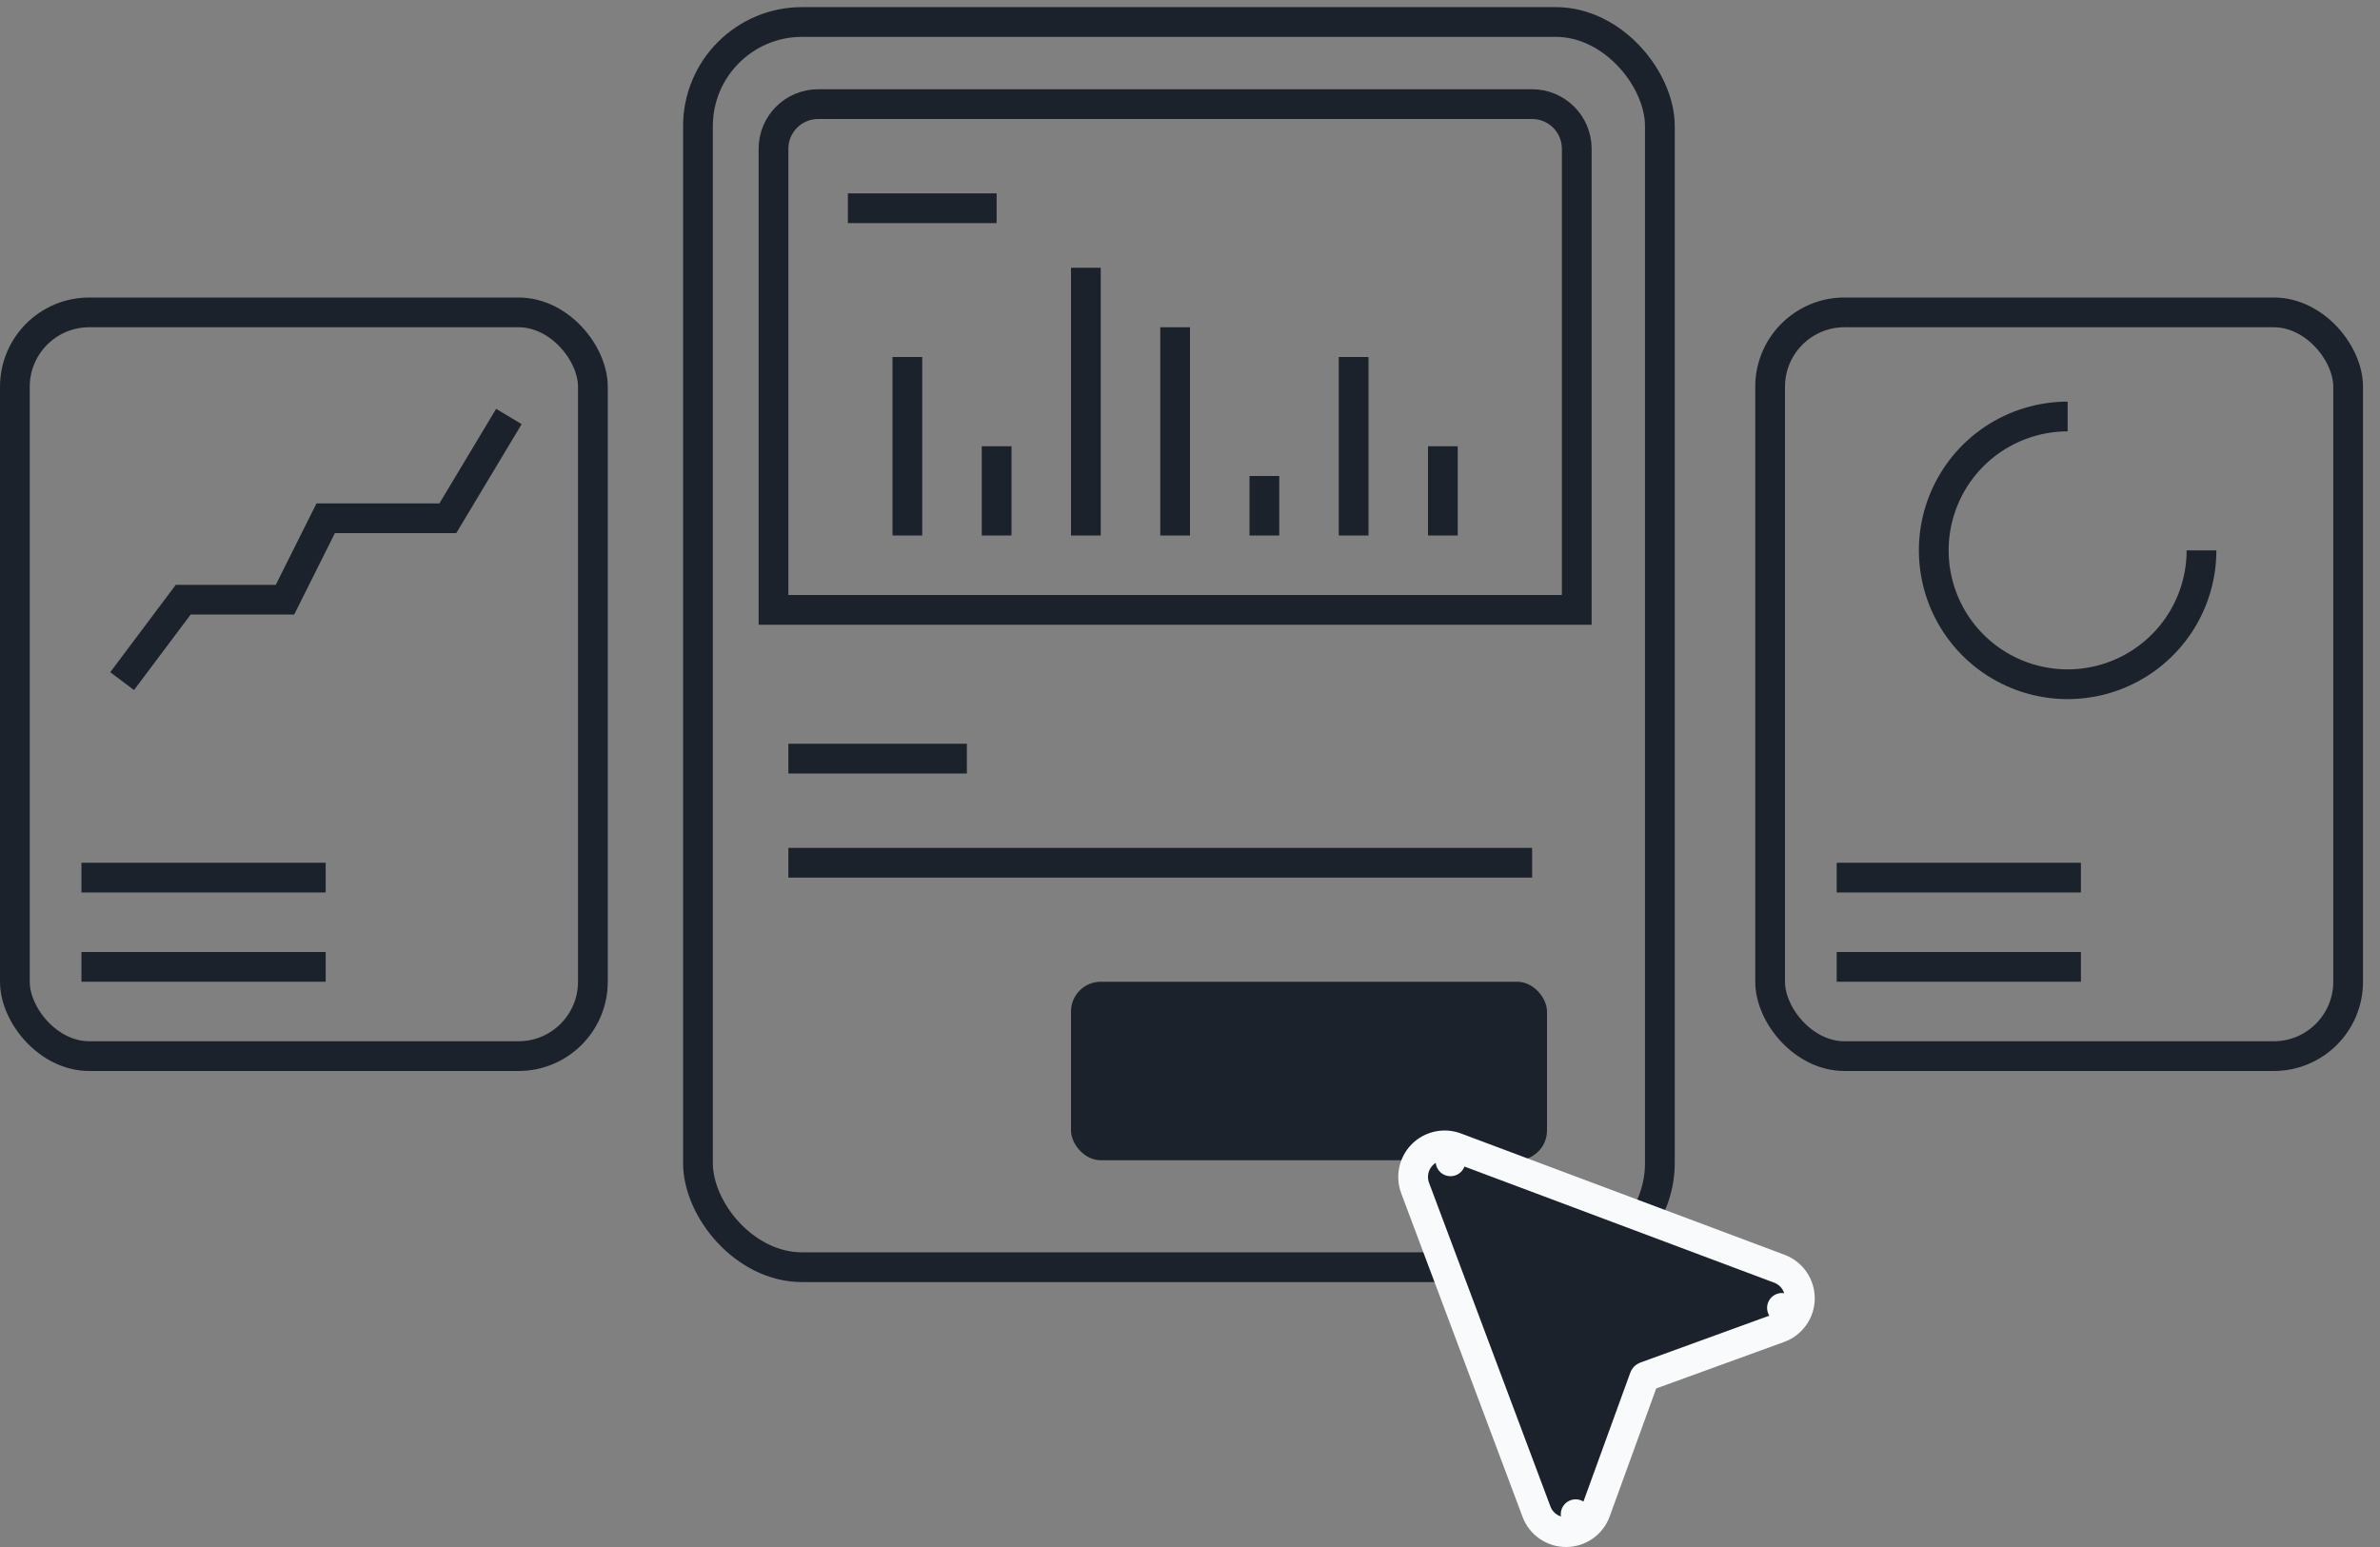 <svg width="80" height="52" viewBox="0 0 80 52" fill="none" xmlns="http://www.w3.org/2000/svg">
<rect x="0" y="0" width="80" height="52" fill="#808080" stroke="none"/>
<line x1="26.5" y1="25.5" x2="32.5" y2="25.5" stroke="#1C222B"/>
<path d="M26.5 29H51.5" stroke="#1C222B"/>
<rect x="23.461" y="0.739" width="32.333" height="41.856" rx="3.5" stroke="#1C222B"/>
<path d="M30.5 18L30.5 12" stroke="#1C222B"/>
<path d="M33.5 18L33.5 15" stroke="#1C222B"/>
<path d="M48.5 18L48.5 15" stroke="#1C222B"/>
<path d="M36.5 18L36.5 9" stroke="#1C222B"/>
<path d="M39.5 18L39.5 11" stroke="#1C222B"/>
<path d="M42.5 18L42.5 16" stroke="#1C222B"/>
<path d="M45.5 18L45.5 12" stroke="#1C222B"/>
<path d="M26 5C26 4.172 26.672 3.5 27.5 3.5H51.5C52.328 3.5 53 4.172 53 5V20.5H26V5Z" stroke="#1C222B"/>
<path d="M28.5 7H33.5" stroke="#1C222B"/>
<rect x="0.5" y="10.5" width="19.429" height="25" rx="2.5" stroke="#1C222B"/>
<line x1="2.737" y1="29.5" x2="10.947" y2="29.5" stroke="#1C222B"/>
<line x1="2.737" y1="32.5" x2="10.947" y2="32.5" stroke="#1C222B"/>
<path d="M4.105 22.895L6.158 20.158H9.579L10.948 17.421H15.053L17.105 14" stroke="#1C222B"/>
<rect x="59.5" y="10.5" width="19.429" height="25" rx="2.5" stroke="#1C222B"/>
<line x1="61.737" y1="29.5" x2="69.947" y2="29.5" stroke="#1C222B"/>
<line x1="61.737" y1="32.5" x2="69.947" y2="32.5" stroke="#1C222B"/>
<path d="M69.5 14C68.61 14 67.74 14.264 67 14.758C66.26 15.253 65.683 15.956 65.343 16.778C65.002 17.6 64.913 18.505 65.087 19.378C65.26 20.251 65.689 21.053 66.318 21.682C66.947 22.311 67.749 22.74 68.622 22.913C69.495 23.087 70.4 22.998 71.222 22.657C72.044 22.317 72.747 21.74 73.242 21C73.736 20.26 74 19.39 74 18.5" stroke="#1C222B"/>
<rect x="36" y="33" width="16" height="6" rx="1" fill="#1C222B"/>
<path d="M53.251 51.307L52.963 50.898L53.251 51.307C53.428 51.182 53.563 51.006 53.637 50.802L55.271 46.307C55.274 46.299 55.279 46.292 55.285 46.285C55.291 46.279 55.299 46.274 55.307 46.271L59.802 44.637C60.005 44.563 60.181 44.428 60.306 44.251L59.898 43.963L60.306 44.251C60.431 44.074 60.499 43.862 60.5 43.645C60.501 43.429 60.435 43.217 60.312 43.038C60.189 42.86 60.014 42.723 59.812 42.647L48.933 38.568L48.757 39.036L48.933 38.568C48.742 38.496 48.535 38.481 48.336 38.524C48.137 38.567 47.954 38.667 47.81 38.811C47.666 38.955 47.567 39.137 47.524 39.336C47.481 39.535 47.496 39.742 47.567 39.933L51.647 50.812C51.723 51.015 51.859 51.19 52.038 51.313C52.217 51.436 52.428 51.501 52.645 51.5C52.862 51.499 53.073 51.431 53.251 51.307Z" fill="#1C222B" stroke="#F9FAFB" stroke-linecap="round" stroke-linejoin="round"/>
</svg>
